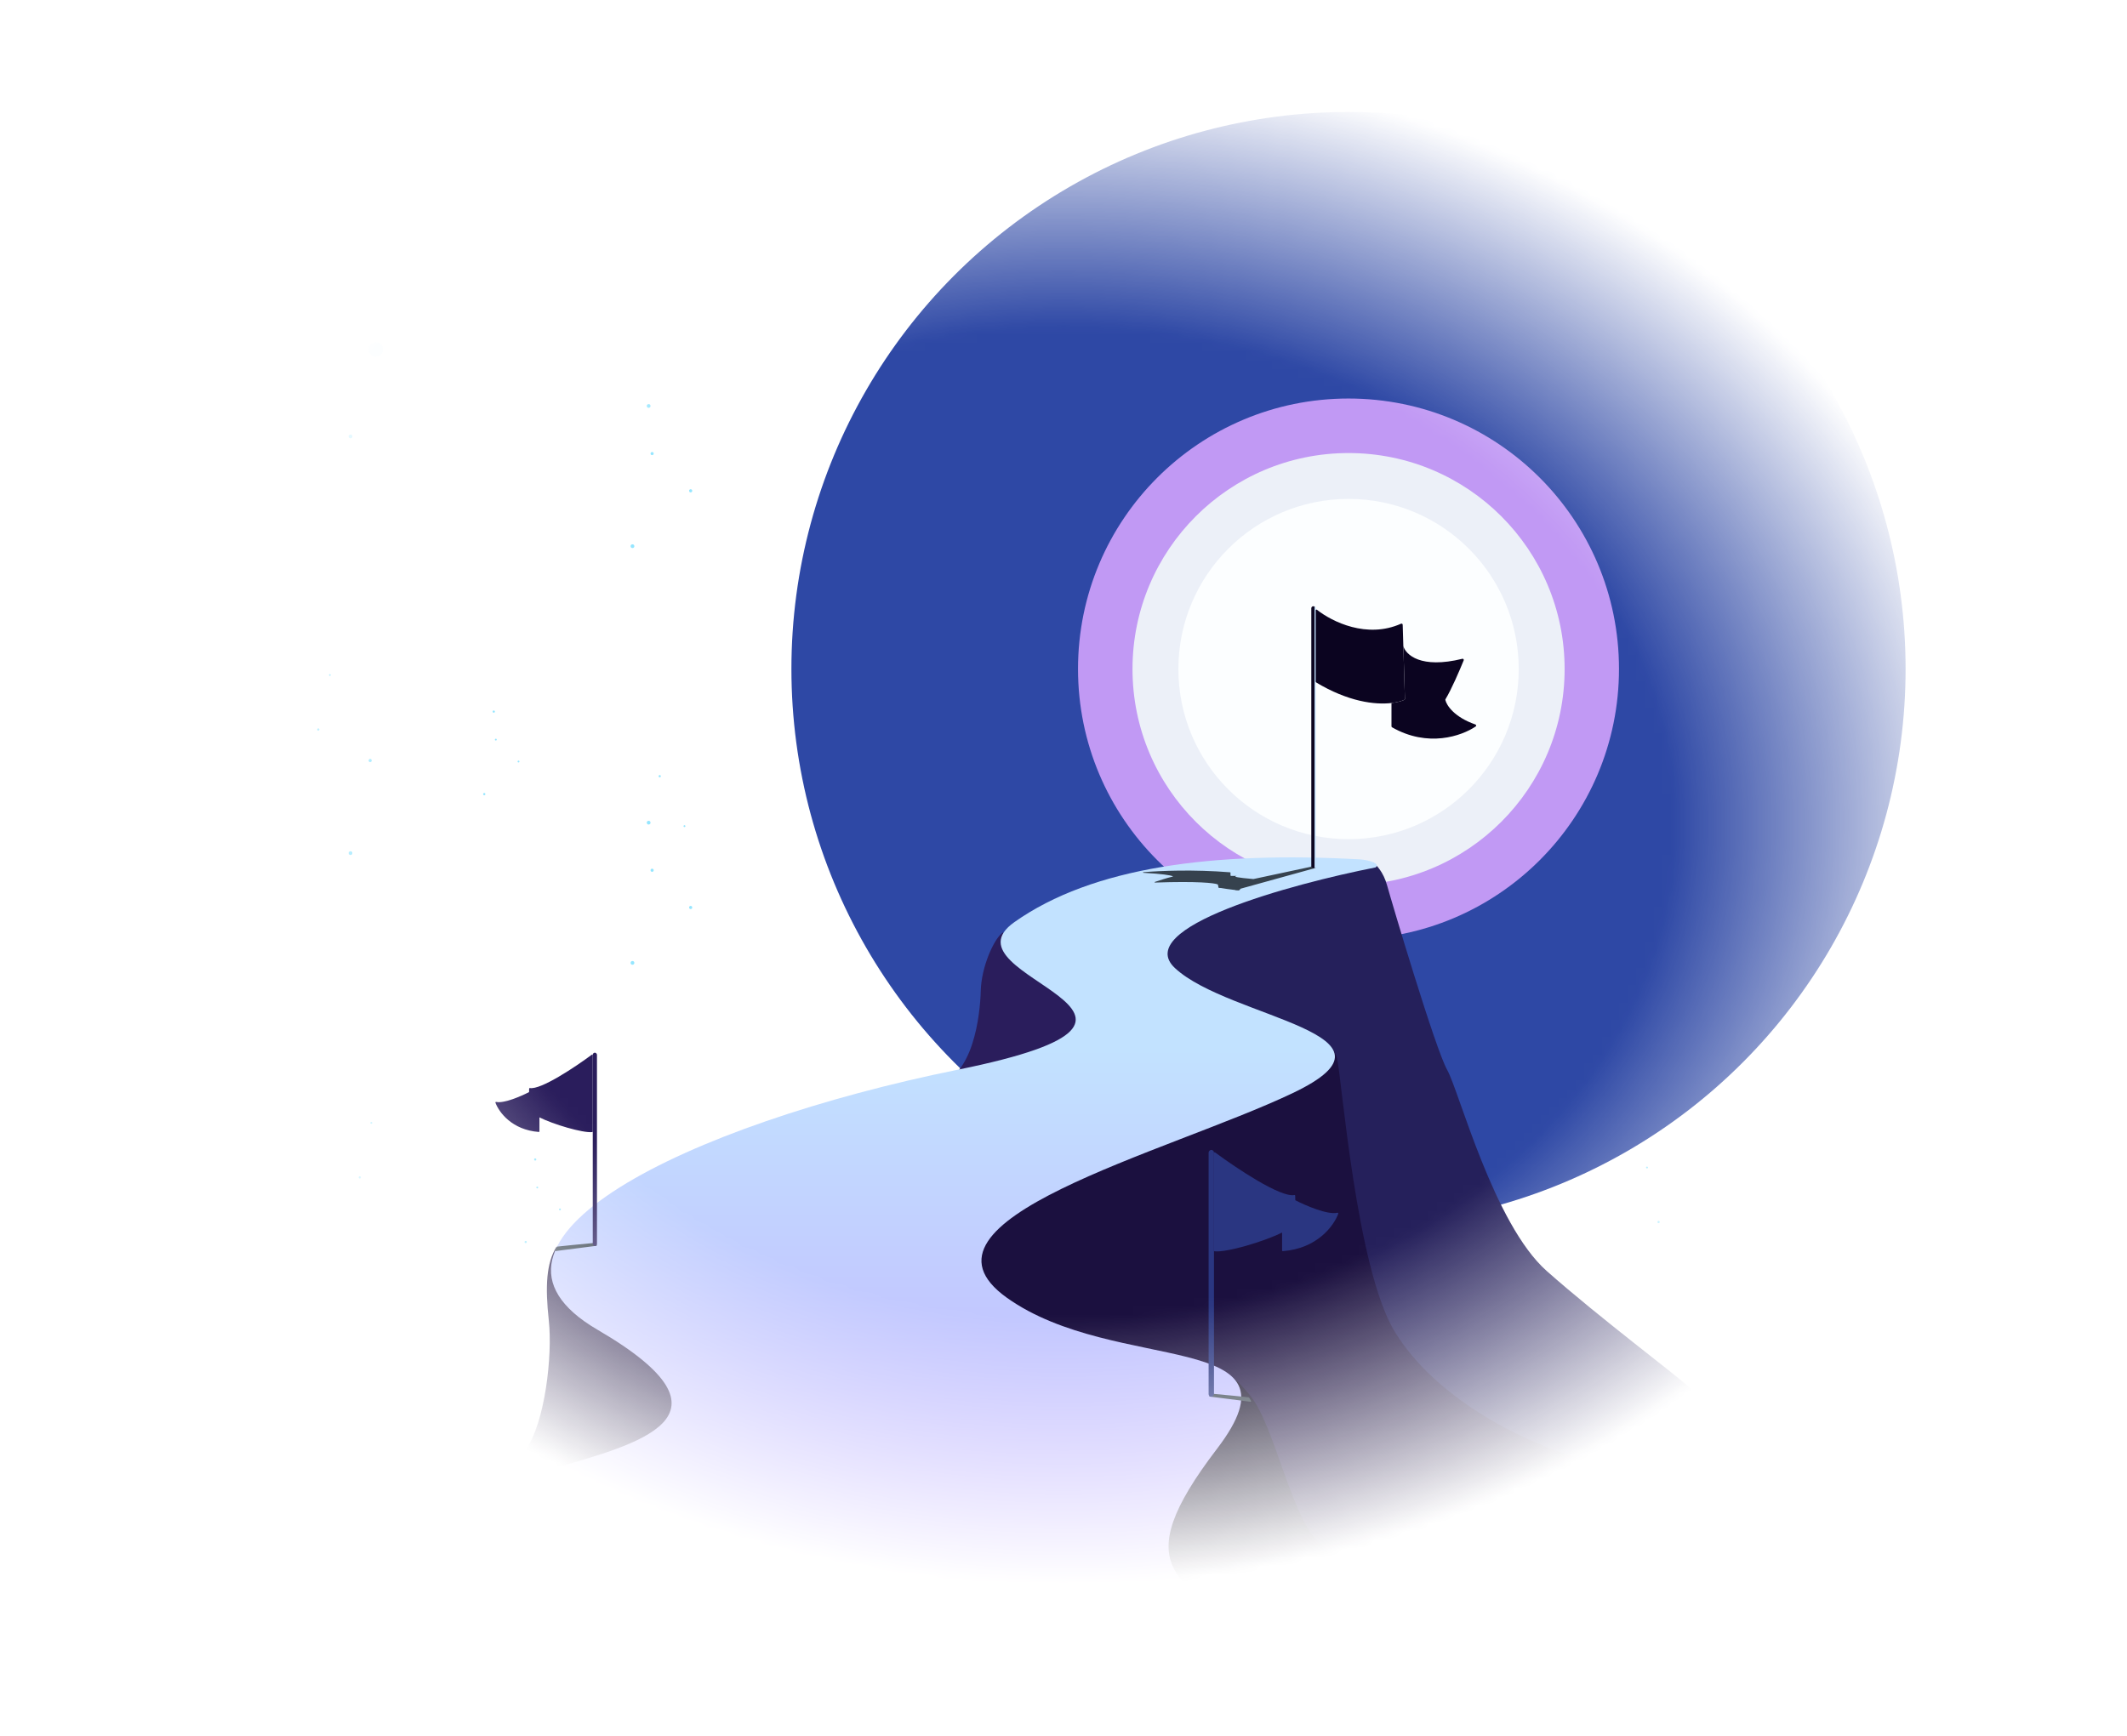 <svg width="245" height="200" viewBox="0 0 245 200" fill="none" xmlns="http://www.w3.org/2000/svg">
<mask id="mask0_1034_9744" style="mask-type:alpha" maskUnits="userSpaceOnUse" x="0" y="0" width="245" height="200">
<path d="M0.02 0.166H244.982V199.929H0.02V0.166Z" fill="url(#paint0_radial_1034_9744)"/>
</mask>
<g mask="url(#mask0_1034_9744)">
<circle cx="154.856" cy="54.195" r="0.216" fill="#95E6FF"/>
<circle cx="187.332" cy="41.55" r="0.216" fill="#95E6FF"/>
<circle cx="0.216" cy="0.216" r="0.216" transform="matrix(0.969 0.248 0.248 -0.969 120.255 50.842)" fill="#95E6FF"/>
<circle cx="0.216" cy="0.216" r="0.216" transform="matrix(0.969 0.248 0.248 -0.969 152.73 38.196)" fill="#95E6FF"/>
<circle cx="0.18" cy="0.18" r="0.18" transform="matrix(-1 0 0 1 152.773 43.346)" fill="#95E6FF"/>
<circle cx="0.18" cy="0.18" r="0.18" transform="matrix(-1 0 0 1 185.249 30.701)" fill="#95E6FF"/>
<circle cx="115.677" cy="60.46" r="0.18" transform="rotate(-165.634 115.677 60.46)" fill="#95E6FF"/>
<circle cx="148.153" cy="47.815" r="0.18" transform="rotate(-165.634 148.153 47.815)" fill="#95E6FF"/>
<circle cx="200.84" cy="48.447" r="0.216" fill="white"/>
<circle cx="0.216" cy="0.216" r="0.216" transform="matrix(0.969 0.248 0.248 -0.969 135.051 47.511)" fill="white"/>
<circle cx="0.216" cy="0.216" r="0.216" transform="matrix(0.969 0.248 0.248 -0.969 167.527 34.865)" fill="white"/>
<circle cx="0.18" cy="0.18" r="0.18" transform="matrix(-1 0 0 1 139.265 50.243)" fill="white"/>
<circle cx="0.18" cy="0.18" r="0.18" transform="matrix(-1 0 0 1 171.741 37.599)" fill="white"/>
<circle cx="104.303" cy="50.427" r="0.18" transform="rotate(-165.634 104.303 50.427)" fill="white"/>
<circle cx="136.779" cy="37.781" r="0.18" transform="rotate(-165.634 136.779 37.781)" fill="white"/>
<circle cx="160.03" cy="67.99" r="0.216" fill="white"/>
<circle cx="192.505" cy="55.344" r="0.216" fill="white"/>
<circle cx="0.216" cy="0.216" r="0.216" transform="matrix(0.969 0.248 0.248 -0.969 128.689 38.761)" fill="white"/>
<circle cx="0.216" cy="0.216" r="0.216" transform="matrix(0.969 0.248 0.248 -0.969 161.164 26.116)" fill="white"/>
<circle cx="0.18" cy="0.18" r="0.18" transform="matrix(-1 0 0 1 147.6 57.141)" fill="white"/>
<circle cx="0.18" cy="0.18" r="0.18" transform="matrix(-1 0 0 1 180.075 44.496)" fill="white"/>
<circle cx="114.088" cy="45.814" r="0.18" transform="rotate(-165.634 114.088 45.814)" fill="white"/>
<circle cx="146.564" cy="33.168" r="0.18" transform="rotate(-165.634 146.564 33.168)" fill="white"/>
<circle cx="0.216" cy="0.216" r="0.216" transform="matrix(-1 0 0 1 73.067 62.714)" fill="#95E6FF"/>
<circle cx="0.216" cy="0.216" r="0.216" transform="matrix(-1 0 0 1 40.591 50.068)" fill="#95E6FF"/>
<circle cx="107.191" cy="59.421" r="0.216" transform="rotate(165.634 107.191 59.421)" fill="#95E6FF"/>
<circle cx="74.715" cy="46.775" r="0.216" transform="rotate(165.634 74.715 46.775)" fill="#95E6FF"/>
<circle cx="75.114" cy="52.26" r="0.18" fill="#95E6FF"/>
<circle cx="43.288" cy="40.264" r="0.829" fill="#E4F8FF"/>
<circle cx="0.18" cy="0.18" r="0.18" transform="matrix(0.969 -0.248 -0.248 -0.969 111.901 69.413)" fill="#95E6FF"/>
<circle cx="0.18" cy="0.18" r="0.18" transform="matrix(0.969 -0.248 -0.248 -0.969 79.425 56.768)" fill="#95E6FF"/>
<circle cx="0.216" cy="0.216" r="0.216" transform="matrix(-1 0 0 1 59.559 69.611)" fill="white"/>
<circle cx="0.216" cy="0.216" r="0.216" transform="matrix(-1 0 0 1 27.084 56.966)" fill="white"/>
<circle cx="92.394" cy="56.09" r="0.216" transform="rotate(165.634 92.394 56.09)" fill="white"/>
<circle cx="59.919" cy="43.444" r="0.216" transform="rotate(165.634 59.919 43.444)" fill="white"/>
<circle cx="88.622" cy="59.157" r="0.18" fill="white"/>
<circle cx="56.146" cy="46.513" r="0.18" fill="white"/>
<circle cx="0.18" cy="0.18" r="0.18" transform="matrix(0.969 -0.248 -0.248 -0.969 123.275 59.38)" fill="white"/>
<circle cx="0.18" cy="0.18" r="0.18" transform="matrix(0.969 -0.248 -0.248 -0.969 90.799 46.734)" fill="white"/>
<circle cx="0.216" cy="0.216" r="0.216" transform="matrix(-1 0 0 1 67.894 76.509)" fill="white"/>
<circle cx="0.216" cy="0.216" r="0.216" transform="matrix(-1 0 0 1 35.418 63.863)" fill="white"/>
<circle cx="98.757" cy="47.34" r="0.216" transform="rotate(165.634 98.757 47.34)" fill="white"/>
<circle cx="66.281" cy="34.695" r="0.216" transform="rotate(165.634 66.281 34.695)" fill="white"/>
<circle cx="80.288" cy="66.055" r="0.18" fill="white"/>
<circle cx="47.812" cy="53.41" r="0.18" fill="white"/>
<circle cx="0.18" cy="0.18" r="0.18" transform="matrix(0.969 -0.248 -0.248 -0.969 113.49 54.767)" fill="white"/>
<circle cx="0.18" cy="0.18" r="0.18" transform="matrix(0.969 -0.248 -0.248 -0.969 81.014 42.121)" fill="white"/>
<circle cx="0.216" cy="0.216" r="0.216" transform="matrix(-1 0 0 1 73.067 110.724)" fill="#95E6FF"/>
<circle cx="0.216" cy="0.216" r="0.216" transform="matrix(-1 0 0 1 40.591 98.078)" fill="#95E6FF"/>
<circle cx="107.19" cy="107.431" r="0.216" transform="rotate(165.634 107.19 107.431)" fill="#95E6FF"/>
<circle cx="74.715" cy="94.785" r="0.216" transform="rotate(165.634 74.715 94.785)" fill="#95E6FF"/>
<circle cx="75.114" cy="100.269" r="0.18" fill="#95E6FF"/>
<circle cx="42.639" cy="87.625" r="0.18" fill="#95E6FF"/>
<circle cx="0.18" cy="0.18" r="0.18" transform="matrix(0.969 -0.248 -0.248 -0.969 111.901 117.423)" fill="#95E6FF"/>
<circle cx="0.18" cy="0.18" r="0.18" transform="matrix(0.969 -0.248 -0.248 -0.969 79.425 104.777)" fill="#95E6FF"/>
<circle cx="0.216" cy="0.216" r="0.216" transform="matrix(-1 0 0 1 27.084 104.976)" fill="white"/>
<circle cx="92.394" cy="104.1" r="0.216" transform="rotate(165.634 92.394 104.1)" fill="white"/>
<circle cx="59.918" cy="91.454" r="0.216" transform="rotate(165.634 59.918 91.454)" fill="white"/>
<circle cx="88.622" cy="107.167" r="0.18" fill="white"/>
<circle cx="56.146" cy="94.522" r="0.18" fill="white"/>
<circle cx="0.18" cy="0.18" r="0.18" transform="matrix(0.969 -0.248 -0.248 -0.969 123.275 107.39)" fill="white"/>
<circle cx="0.18" cy="0.18" r="0.18" transform="matrix(0.969 -0.248 -0.248 -0.969 90.799 94.744)" fill="white"/>
<circle cx="0.216" cy="0.216" r="0.216" transform="matrix(-1 0 0 1 67.893 124.519)" fill="white"/>
<circle cx="0.216" cy="0.216" r="0.216" transform="matrix(-1 0 0 1 35.418 111.873)" fill="white"/>
<circle cx="98.757" cy="95.35" r="0.216" transform="rotate(165.634 98.757 95.35)" fill="white"/>
<circle cx="66.281" cy="82.705" r="0.216" transform="rotate(165.634 66.281 82.705)" fill="white"/>
<circle cx="80.287" cy="114.064" r="0.18" fill="white"/>
<circle cx="47.812" cy="101.42" r="0.18" fill="white"/>
<circle cx="0.18" cy="0.18" r="0.18" transform="matrix(0.969 -0.248 -0.248 -0.969 113.49 102.776)" fill="white"/>
<circle cx="0.18" cy="0.18" r="0.18" transform="matrix(0.969 -0.248 -0.248 -0.969 81.014 90.131)" fill="white"/>
<circle cx="154.857" cy="119.674" r="0.216" fill="#95E6FF"/>
<circle cx="187.332" cy="107.028" r="0.216" fill="#95E6FF"/>
<circle cx="0.216" cy="0.216" r="0.216" transform="matrix(0.969 0.248 0.248 -0.969 120.255 116.319)" fill="#95E6FF"/>
<circle cx="0.216" cy="0.216" r="0.216" transform="matrix(0.969 0.248 0.248 -0.969 152.73 103.675)" fill="#95E6FF"/>
<circle cx="0.18" cy="0.18" r="0.18" transform="matrix(-1 0 0 1 152.773 108.824)" fill="#95E6FF"/>
<circle cx="0.829" cy="0.829" r="0.829" transform="matrix(-1 0 0 1 185.249 96.18)" fill="#E4F8FF"/>
<circle cx="115.678" cy="125.939" r="0.18" transform="rotate(-165.634 115.678 125.939)" fill="#95E6FF"/>
<circle cx="148.153" cy="113.293" r="0.18" transform="rotate(-165.634 148.153 113.293)" fill="#95E6FF"/>
<circle cx="168.364" cy="126.571" r="0.216" fill="white"/>
<circle cx="200.84" cy="113.926" r="0.216" fill="white"/>
<circle cx="0.216" cy="0.216" r="0.216" transform="matrix(0.969 0.248 0.248 -0.969 135.051 112.989)" fill="white"/>
<circle cx="0.216" cy="0.216" r="0.216" transform="matrix(0.969 0.248 0.248 -0.969 167.527 100.344)" fill="white"/>
<circle cx="0.18" cy="0.18" r="0.18" transform="matrix(-1 0 0 1 139.265 115.722)" fill="white"/>
<circle cx="0.18" cy="0.18" r="0.18" transform="matrix(-1 0 0 1 171.741 103.077)" fill="white"/>
<circle cx="104.304" cy="115.905" r="0.18" transform="rotate(-165.634 104.304 115.905)" fill="white"/>
<circle cx="136.779" cy="103.26" r="0.18" transform="rotate(-165.634 136.779 103.26)" fill="white"/>
<circle cx="160.03" cy="133.468" r="0.216" fill="white"/>
<circle cx="192.505" cy="120.823" r="0.216" fill="white"/>
<circle cx="0.216" cy="0.216" r="0.216" transform="matrix(0.969 0.248 0.248 -0.969 128.689 104.239)" fill="white"/>
<circle cx="0.216" cy="0.216" r="0.216" transform="matrix(0.969 0.248 0.248 -0.969 161.164 91.595)" fill="white"/>
<circle cx="0.18" cy="0.18" r="0.18" transform="matrix(-1 0 0 1 147.6 122.619)" fill="white"/>
<circle cx="0.18" cy="0.18" r="0.18" transform="matrix(-1 0 0 1 180.075 109.975)" fill="white"/>
<circle cx="114.089" cy="111.292" r="0.18" transform="rotate(-165.634 114.089 111.292)" fill="white"/>
<circle cx="146.564" cy="98.647" r="0.18" transform="rotate(-165.634 146.564 98.647)" fill="white"/>
<circle cx="167.156" cy="86.355" r="0.127" fill="#95E6FF"/>
<circle cx="186.271" cy="78.912" r="0.127" fill="#95E6FF"/>
<circle cx="0.127" cy="0.127" r="0.127" transform="matrix(0.969 0.248 0.248 -0.969 146.789 84.382)" fill="#95E6FF"/>
<circle cx="0.127" cy="0.127" r="0.127" transform="matrix(0.969 0.248 0.248 -0.969 165.904 76.939)" fill="#95E6FF"/>
<circle cx="0.106" cy="0.106" r="0.106" transform="matrix(-1 0 0 1 165.929 79.97)" fill="#95E6FF"/>
<circle cx="0.106" cy="0.106" r="0.106" transform="matrix(-1 0 0 1 185.045 72.526)" fill="#95E6FF"/>
<circle cx="144.094" cy="90.043" r="0.106" transform="rotate(-165.634 144.094 90.043)" fill="#95E6FF"/>
<circle cx="163.21" cy="82.6" r="0.106" transform="rotate(-165.634 163.21 82.6)" fill="#95E6FF"/>
<circle cx="175.107" cy="90.416" r="0.127" fill="white"/>
<circle cx="194.222" cy="82.973" r="0.127" fill="white"/>
<circle cx="0.127" cy="0.127" r="0.127" transform="matrix(0.969 0.248 0.248 -0.969 155.498 82.421)" fill="white"/>
<circle cx="0.127" cy="0.127" r="0.127" transform="matrix(0.969 0.248 0.248 -0.969 174.614 74.978)" fill="white"/>
<circle cx="0.106" cy="0.106" r="0.106" transform="matrix(-1 0 0 1 157.979 84.029)" fill="white"/>
<circle cx="0.106" cy="0.106" r="0.106" transform="matrix(-1 0 0 1 177.094 76.587)" fill="white"/>
<circle cx="137.4" cy="84.138" r="0.106" transform="rotate(-165.634 137.4 84.138)" fill="white"/>
<circle cx="156.515" cy="76.695" r="0.106" transform="rotate(-165.634 156.515 76.695)" fill="white"/>
<circle cx="170.201" cy="94.475" r="0.127" fill="white"/>
<circle cx="189.317" cy="87.032" r="0.127" fill="white"/>
<circle cx="0.127" cy="0.127" r="0.127" transform="matrix(0.969 0.248 0.248 -0.969 151.753 77.272)" fill="white"/>
<circle cx="0.127" cy="0.127" r="0.127" transform="matrix(0.969 0.248 0.248 -0.969 170.869 69.828)" fill="white"/>
<circle cx="0.106" cy="0.106" r="0.106" transform="matrix(-1 0 0 1 162.884 88.09)" fill="white"/>
<circle cx="0.106" cy="0.106" r="0.106" transform="matrix(-1 0 0 1 182 80.647)" fill="white"/>
<circle cx="143.159" cy="81.422" r="0.106" transform="rotate(-165.634 143.159 81.422)" fill="white"/>
<circle cx="162.275" cy="73.979" r="0.106" transform="rotate(-165.634 162.275 73.979)" fill="white"/>
<circle cx="0.127" cy="0.127" r="0.127" transform="matrix(-1 0 0 1 55.906 91.37)" fill="#95E6FF"/>
<circle cx="0.127" cy="0.127" r="0.127" transform="matrix(-1 0 0 1 36.79 83.927)" fill="#95E6FF"/>
<circle cx="75.991" cy="89.432" r="0.127" transform="rotate(165.634 75.991 89.432)" fill="#95E6FF"/>
<circle cx="56.876" cy="81.989" r="0.127" transform="rotate(165.634 56.876 81.989)" fill="#95E6FF"/>
<circle cx="57.111" cy="85.217" r="0.106" fill="#95E6FF"/>
<circle cx="37.995" cy="77.774" r="0.106" fill="#95E6FF"/>
<circle cx="0.106" cy="0.106" r="0.106" transform="matrix(0.969 -0.248 -0.248 -0.969 78.764 95.314)" fill="#95E6FF"/>
<circle cx="0.106" cy="0.106" r="0.106" transform="matrix(0.969 -0.248 -0.248 -0.969 59.648 87.87)" fill="#95E6FF"/>
<circle cx="0.127" cy="0.127" r="0.127" transform="matrix(-1 0 0 1 47.955 95.431)" fill="white"/>
<circle cx="0.127" cy="0.127" r="0.127" transform="matrix(-1 0 0 1 28.839 87.987)" fill="white"/>
<circle cx="67.282" cy="87.471" r="0.127" transform="rotate(165.634 67.282 87.471)" fill="white"/>
<circle cx="48.166" cy="80.028" r="0.127" transform="rotate(165.634 48.166 80.028)" fill="white"/>
<circle cx="65.061" cy="89.277" r="0.106" fill="white"/>
<circle cx="45.946" cy="81.834" r="0.106" fill="white"/>
<circle cx="0.106" cy="0.106" r="0.106" transform="matrix(0.969 -0.248 -0.248 -0.969 85.459 89.408)" fill="white"/>
<circle cx="0.106" cy="0.106" r="0.106" transform="matrix(0.969 -0.248 -0.248 -0.969 66.343 81.965)" fill="white"/>
<circle cx="0.127" cy="0.127" r="0.127" transform="matrix(-1 0 0 1 52.86 99.49)" fill="white"/>
<circle cx="0.127" cy="0.127" r="0.127" transform="matrix(-1 0 0 1 33.745 92.047)" fill="white"/>
<circle cx="71.027" cy="82.322" r="0.127" transform="rotate(165.634 71.027 82.322)" fill="white"/>
<circle cx="51.911" cy="74.878" r="0.127" transform="rotate(165.634 51.911 74.878)" fill="white"/>
<circle cx="60.156" cy="93.337" r="0.106" fill="white"/>
<circle cx="41.04" cy="85.894" r="0.106" fill="white"/>
<circle cx="0.106" cy="0.106" r="0.106" transform="matrix(0.969 -0.248 -0.248 -0.969 79.699 86.692)" fill="white"/>
<circle cx="0.106" cy="0.106" r="0.106" transform="matrix(0.969 -0.248 -0.248 -0.969 60.583 79.249)" fill="white"/>
<circle cx="0.127" cy="0.127" r="0.127" transform="matrix(-1 0 0 1 60.678 142.973)" fill="#95E6FF"/>
<circle cx="0.127" cy="0.127" r="0.127" transform="matrix(-1 0 0 1 41.563 135.53)" fill="#95E6FF"/>
<circle cx="80.764" cy="141.035" r="0.127" transform="rotate(165.634 80.764 141.035)" fill="#95E6FF"/>
<circle cx="61.649" cy="133.591" r="0.127" transform="rotate(165.634 61.649 133.591)" fill="#95E6FF"/>
<circle cx="61.884" cy="136.82" r="0.106" fill="#95E6FF"/>
<circle cx="42.768" cy="129.376" r="0.106" fill="#95E6FF"/>
<circle cx="0.106" cy="0.106" r="0.106" transform="matrix(0.969 -0.248 -0.248 -0.969 83.537 146.916)" fill="#95E6FF"/>
<circle cx="0.106" cy="0.106" r="0.106" transform="matrix(0.969 -0.248 -0.248 -0.969 64.421 139.474)" fill="#95E6FF"/>
<circle cx="0.127" cy="0.127" r="0.127" transform="matrix(-1 0 0 1 52.728 147.033)" fill="white"/>
<circle cx="0.127" cy="0.127" r="0.127" transform="matrix(-1 0 0 1 33.612 139.59)" fill="white"/>
<circle cx="72.055" cy="139.074" r="0.127" transform="rotate(165.634 72.055 139.074)" fill="white"/>
<circle cx="52.939" cy="131.631" r="0.127" transform="rotate(165.634 52.939 131.631)" fill="white"/>
<circle cx="69.835" cy="140.88" r="0.106" fill="white"/>
<circle cx="50.719" cy="133.437" r="0.106" fill="white"/>
<circle cx="0.106" cy="0.106" r="0.106" transform="matrix(0.969 -0.248 -0.248 -0.969 90.232 141.011)" fill="white"/>
<circle cx="0.106" cy="0.106" r="0.106" transform="matrix(0.969 -0.248 -0.248 -0.969 71.116 133.567)" fill="white"/>
<circle cx="0.127" cy="0.127" r="0.127" transform="matrix(-1 0 0 1 57.633 151.093)" fill="white"/>
<circle cx="0.127" cy="0.127" r="0.127" transform="matrix(-1 0 0 1 38.518 143.649)" fill="white"/>
<circle cx="75.8" cy="133.924" r="0.127" transform="rotate(165.634 75.8 133.924)" fill="white"/>
<circle cx="56.684" cy="126.481" r="0.127" transform="rotate(165.634 56.684 126.481)" fill="white"/>
<circle cx="64.929" cy="144.94" r="0.106" fill="white"/>
<circle cx="45.813" cy="137.496" r="0.106" fill="white"/>
<circle cx="0.106" cy="0.106" r="0.106" transform="matrix(0.969 -0.248 -0.248 -0.969 84.472 138.295)" fill="white"/>
<circle cx="0.106" cy="0.106" r="0.106" transform="matrix(0.969 -0.248 -0.248 -0.969 65.356 130.852)" fill="white"/>
<circle cx="171.93" cy="148.241" r="0.127" fill="#95E6FF"/>
<circle cx="191.045" cy="140.799" r="0.127" fill="#95E6FF"/>
<circle cx="0.127" cy="0.127" r="0.127" transform="matrix(0.969 0.248 0.248 -0.969 151.562 146.268)" fill="#95E6FF"/>
<circle cx="0.127" cy="0.127" r="0.127" transform="matrix(0.969 0.248 0.248 -0.969 170.678 138.824)" fill="#95E6FF"/>
<circle cx="0.106" cy="0.106" r="0.106" transform="matrix(-1 0 0 1 170.703 141.855)" fill="#95E6FF"/>
<circle cx="0.106" cy="0.106" r="0.106" transform="matrix(-1 0 0 1 189.819 134.412)" fill="#95E6FF"/>
<circle cx="148.868" cy="151.929" r="0.106" transform="rotate(-165.634 148.868 151.929)" fill="#95E6FF"/>
<circle cx="167.984" cy="144.486" r="0.106" transform="rotate(-165.634 167.984 144.486)" fill="#95E6FF"/>
<circle cx="179.88" cy="152.302" r="0.127" fill="white"/>
<circle cx="198.996" cy="144.858" r="0.127" fill="white"/>
<circle cx="0.127" cy="0.127" r="0.127" transform="matrix(0.969 0.248 0.248 -0.969 160.272 144.307)" fill="white"/>
<circle cx="0.127" cy="0.127" r="0.127" transform="matrix(0.969 0.248 0.248 -0.969 179.387 136.863)" fill="white"/>
<circle cx="0.106" cy="0.106" r="0.106" transform="matrix(-1 0 0 1 162.752 145.916)" fill="white"/>
<circle cx="0.106" cy="0.106" r="0.106" transform="matrix(-1 0 0 1 181.868 138.473)" fill="white"/>
<circle cx="142.173" cy="146.024" r="0.106" transform="rotate(-165.634 142.173 146.024)" fill="white"/>
<circle cx="161.289" cy="138.58" r="0.106" transform="rotate(-165.634 161.289 138.58)" fill="white"/>
<circle cx="174.975" cy="156.361" r="0.127" fill="white"/>
<circle cx="194.09" cy="148.918" r="0.127" fill="white"/>
<circle cx="0.127" cy="0.127" r="0.127" transform="matrix(0.969 0.248 0.248 -0.969 156.527 139.157)" fill="white"/>
<circle cx="0.127" cy="0.127" r="0.127" transform="matrix(0.969 0.248 0.248 -0.969 175.642 131.714)" fill="white"/>
<circle cx="0.106" cy="0.106" r="0.106" transform="matrix(-1 0 0 1 167.658 149.976)" fill="white"/>
<circle cx="0.106" cy="0.106" r="0.106" transform="matrix(-1 0 0 1 186.773 142.532)" fill="white"/>
<circle cx="147.933" cy="143.308" r="0.106" transform="rotate(-165.634 147.933 143.308)" fill="white"/>
<circle cx="167.049" cy="135.865" r="0.106" transform="rotate(-165.634 167.049 135.865)" fill="white"/>
<g filter="url(#filter0_f_1034_9744)">
<circle cx="155.328" cy="77.073" r="64.169" fill="#2E48A5"/>
</g>
<g filter="url(#filter1_f_1034_9744)">
<circle cx="155.328" cy="77.073" r="31.156" fill="#C199F4"/>
</g>
<g filter="url(#filter2_f_1034_9744)">
<circle cx="155.335" cy="77.086" r="24.887" fill="#ECF0F8"/>
</g>
<g filter="url(#filter3_d_1034_9744)">
<circle cx="155.335" cy="77.086" r="19.601" fill="#FCFEFF"/>
</g>
<path d="M159.77 101.998C159.345 100.46 158.51 99.612 158.145 99.38L140.678 101.998L130.436 106.871L112.273 193.28H194.804V160.035C193.279 158.577 184.297 151.882 178.165 146.446C172.033 141.01 168.056 125.664 166.697 123.277C165.338 120.891 160.3 103.921 159.77 101.998Z" fill="#25205B"/>
<path d="M154.002 121.918C153.578 120.3 151.815 119.388 150.986 119.134L98.849 140.115V194.406H194.937V180.916C192.252 179.325 189.335 170.31 181.911 168.056C174.486 165.802 165.205 160.797 160.698 153.505C156.19 146.213 154.533 123.94 154.002 121.918Z" fill="#1B103F"/>
<path d="M144.059 160.864C141.832 158.08 140.28 157.627 139.783 157.748L133.552 165.802L130.171 188.308H182.474C177.602 187.777 174.022 185.59 167.227 184.761C160.433 183.933 155.262 180.718 152.014 177.834C148.765 174.95 146.843 164.344 144.059 160.864Z" fill="#0C0621"/>
<path d="M60.567 167.028C58.79 169.547 53.197 173.558 50.623 175.248L81.349 170.973L79.99 153.605L64.113 143.628C62.92 145.55 62.787 148.202 63.218 152.179C63.649 156.157 62.787 163.88 60.567 167.028Z" fill="#1B103F"/>
<path d="M112.969 114.162C112.902 116.913 112.107 124.106 107.931 124.868L121.487 126.227L125.696 115.09C125.939 114.659 124.245 112.525 115.521 107.434C114.493 108.13 113.035 111.411 112.969 114.162Z" fill="#2A1D5C"/>
<path d="M135.342 111.544C130.33 106.877 148.655 101.866 158.444 99.943C159.04 99.513 157.726 99.093 156.654 99.015C139.75 98.087 125.862 99.877 116.847 106.241C107.831 112.605 141.573 116.914 110.35 123.244C79.128 129.575 51.485 143.098 68.82 153.207C86.155 163.317 73.328 166.399 63.417 169.283C55.489 171.59 34.901 180.961 25.599 185.358V201.533H143.794V188.474C136.038 181.944 129.541 180.85 140.181 166.929C150.821 153.009 128.547 158.477 115.985 149.528C103.423 140.579 134.347 132.856 148.865 125.962C163.382 119.068 141.606 117.378 135.342 111.544Z" fill="url(#paint1_linear_1034_9744)"/>
<path d="M64.001 144.143L68.686 143.542C68.733 143.536 68.759 143.483 68.734 143.442L68.609 143.233C68.596 143.211 68.572 143.199 68.547 143.201C67.109 143.335 64.291 143.602 64.213 143.628C64.148 143.65 64.021 143.877 63.934 144.05C63.91 144.097 63.949 144.15 64.001 144.143Z" fill="#36424E"/>
<g style="mix-blend-mode:multiply">
<path d="M144.039 161.511L139.354 160.91C139.306 160.904 139.281 160.851 139.305 160.81L139.43 160.601C139.444 160.579 139.467 160.567 139.493 160.569C140.931 160.703 143.748 160.97 143.827 160.996C143.892 161.018 144.019 161.245 144.106 161.418C144.129 161.465 144.091 161.518 144.039 161.511Z" fill="#36424E"/>
</g>
<rect width="0.618" height="28.438" rx="0.309" transform="matrix(-1 0 0 1 139.833 132.491)" fill="#2A3681"/>
<path d="M149.09 137.692C147.486 137.987 142.438 134.616 139.955 132.775C139.903 132.737 139.833 132.775 139.833 132.839V144.095C139.833 144.133 139.858 144.165 139.895 144.17C141.264 144.339 145.681 143.02 147.677 142.007V144.078C147.677 144.123 147.715 144.158 147.76 144.154C151.722 143.856 153.628 141.251 154.152 139.836C154.175 139.775 154.112 139.714 154.048 139.73C152.926 139.999 150.384 138.9 149.199 138.287C149.199 138.095 149.195 137.919 149.188 137.767C149.186 137.717 149.139 137.683 149.09 137.692Z" fill="#2A3681"/>
<g style="mix-blend-mode:multiply">
<path d="M142.905 102.392C142.876 102.4 142.858 102.427 142.848 102.455C142.819 102.536 142.723 102.595 142.608 102.595C142.574 102.595 142.543 102.59 142.513 102.581C142.478 102.57 142.433 102.581 142.396 102.584C142.394 102.585 142.391 102.585 142.388 102.585C142.373 102.585 142.359 102.581 142.348 102.575C142.329 102.565 142.31 102.55 142.288 102.548C140.555 102.342 140.803 102.302 140.414 102.302C140.388 102.304 140.364 102.29 140.36 102.27L140.289 101.937C140.285 101.918 140.273 101.901 140.255 101.894C139.888 101.743 138 101.513 133.047 101.687C132.992 101.689 132.971 101.632 133.021 101.615C133.542 101.437 134.413 101.156 135.068 101C135.104 100.992 135.112 100.96 135.078 100.947C134.814 100.849 133.893 100.68 131.71 100.564C131.649 100.56 131.646 100.496 131.707 100.491C133.577 100.332 137.507 100.165 141.689 100.504C141.714 100.506 141.734 100.523 141.734 100.542V100.854C141.734 100.892 141.768 100.921 141.805 100.921C143.658 100.89 140.439 100.946 144.367 101.281C144.373 101.282 144.38 101.281 144.387 101.28L150.959 99.875C150.99 99.869 151.012 99.837 151.04 99.821C151.051 99.815 151.066 99.811 151.082 99.811C151.083 99.811 151.085 99.811 151.086 99.811C151.127 99.812 151.183 99.83 151.223 99.82C151.248 99.814 151.274 99.811 151.301 99.811C151.416 99.811 151.513 99.87 151.541 99.95C151.551 99.978 151.53 100.005 151.501 100.013L142.905 102.392Z" fill="#00050A" fill-opacity="0.72"/>
</g>
<rect x="151.043" y="69.848" width="0.468" height="30.162" rx="0.234" fill="#0C0621"/>
<path fill-rule="evenodd" clip-rule="evenodd" d="M161.825 80.516C161.826 80.569 161.797 80.618 161.749 80.639C161.406 80.789 160.909 80.926 160.278 81V83.683C160.278 83.73 160.304 83.774 160.345 83.798C164.481 86.161 168.353 84.8 169.979 83.702C170.068 83.642 170.045 83.509 169.944 83.473C167.509 82.624 166.634 81.281 166.485 80.653C166.477 80.62 166.484 80.588 166.501 80.56C167.175 79.455 168.121 77.257 168.598 76.082C168.639 75.981 168.544 75.878 168.439 75.904C163.653 77.089 161.914 75.431 161.644 74.436L161.825 80.516Z" fill="#0B0420"/>
<path d="M161.749 80.639C161.797 80.618 161.826 80.569 161.825 80.516L161.644 74.436L161.57 71.98C161.568 71.884 161.466 71.823 161.379 71.862C157.452 73.617 153.445 71.639 151.703 70.263C151.614 70.193 151.481 70.256 151.481 70.369V78.482C151.481 78.529 151.506 78.572 151.545 78.596C155.304 80.868 158.39 81.219 160.278 81C160.909 80.926 161.406 80.789 161.749 80.639Z" fill="#0B0420"/>
<rect width="0.133" height="30.096" rx="0.066" transform="matrix(-1 0 0 1 151.549 69.914)" fill="#C2E2FF"/>
<rect x="68.278" y="121.288" width="0.484" height="22.273" rx="0.242" fill="#2A1D5C"/>
<path d="M61.035 125.362C62.297 125.582 66.228 122.958 68.173 121.517C68.217 121.485 68.278 121.517 68.278 121.572V130.372C68.278 130.404 68.256 130.431 68.224 130.435C67.147 130.564 63.696 129.533 62.135 128.741V130.357C62.135 130.395 62.101 130.425 62.063 130.422C58.975 130.187 57.484 128.163 57.067 127.052C57.047 126.999 57.102 126.948 57.157 126.96C58.042 127.16 60.019 126.305 60.942 125.828C60.942 125.68 60.945 125.545 60.95 125.428C60.952 125.385 60.993 125.355 61.035 125.362Z" fill="#2A1D5C"/>
</g>
<defs>
<filter id="filter0_f_1034_9744" x="25.403" y="-52.852" width="259.851" height="259.852" filterUnits="userSpaceOnUse" color-interpolation-filters="sRGB">
<feFlood flood-opacity="0" result="BackgroundImageFix"/>
<feBlend mode="normal" in="SourceGraphic" in2="BackgroundImageFix" result="shape"/>
<feGaussianBlur stdDeviation="32.878" result="effect1_foregroundBlur_1034_9744"/>
</filter>
<filter id="filter1_f_1034_9744" x="80.334" y="2.079" width="149.988" height="149.988" filterUnits="userSpaceOnUse" color-interpolation-filters="sRGB">
<feFlood flood-opacity="0" result="BackgroundImageFix"/>
<feBlend mode="normal" in="SourceGraphic" in2="BackgroundImageFix" result="shape"/>
<feGaussianBlur stdDeviation="21.919" result="effect1_foregroundBlur_1034_9744"/>
</filter>
<filter id="filter2_f_1034_9744" x="108.529" y="30.28" width="93.612" height="93.612" filterUnits="userSpaceOnUse" color-interpolation-filters="sRGB">
<feFlood flood-opacity="0" result="BackgroundImageFix"/>
<feBlend mode="normal" in="SourceGraphic" in2="BackgroundImageFix" result="shape"/>
<feGaussianBlur stdDeviation="10.96" result="effect1_foregroundBlur_1034_9744"/>
</filter>
<filter id="filter3_d_1034_9744" x="130.911" y="52.662" width="48.847" height="48.846" filterUnits="userSpaceOnUse" color-interpolation-filters="sRGB">
<feFlood flood-opacity="0" result="BackgroundImageFix"/>
<feColorMatrix in="SourceAlpha" type="matrix" values="0 0 0 0 0 0 0 0 0 0 0 0 0 0 0 0 0 0 127 0" result="hardAlpha"/>
<feMorphology radius="0.438" operator="dilate" in="SourceAlpha" result="effect1_dropShadow_1034_9744"/>
<feOffset/>
<feGaussianBlur stdDeviation="2.192"/>
<feComposite in2="hardAlpha" operator="out"/>
<feColorMatrix type="matrix" values="0 0 0 0 1 0 0 0 0 1 0 0 0 0 1 0 0 0 1 0"/>
<feBlend mode="normal" in2="BackgroundImageFix" result="effect1_dropShadow_1034_9744"/>
<feBlend mode="normal" in="SourceGraphic" in2="effect1_dropShadow_1034_9744" result="shape"/>
</filter>
<radialGradient id="paint0_radial_1034_9744" cx="0" cy="0" r="1" gradientUnits="userSpaceOnUse" gradientTransform="translate(122.501 94.905) rotate(90) scale(92.899 114.409)">
<stop offset="0.613" stop-color="#D9D9D9"/>
<stop offset="0.943" stop-color="#D9D9D9" stop-opacity="0"/>
</radialGradient>
<linearGradient id="paint1_linear_1034_9744" x1="92.096" y1="98.786" x2="92.096" y2="201.533" gradientUnits="userSpaceOnUse">
<stop offset="0.214" stop-color="#C2E2FF"/>
<stop offset="1" stop-color="#C29DFF"/>
</linearGradient>
</defs>
</svg>
